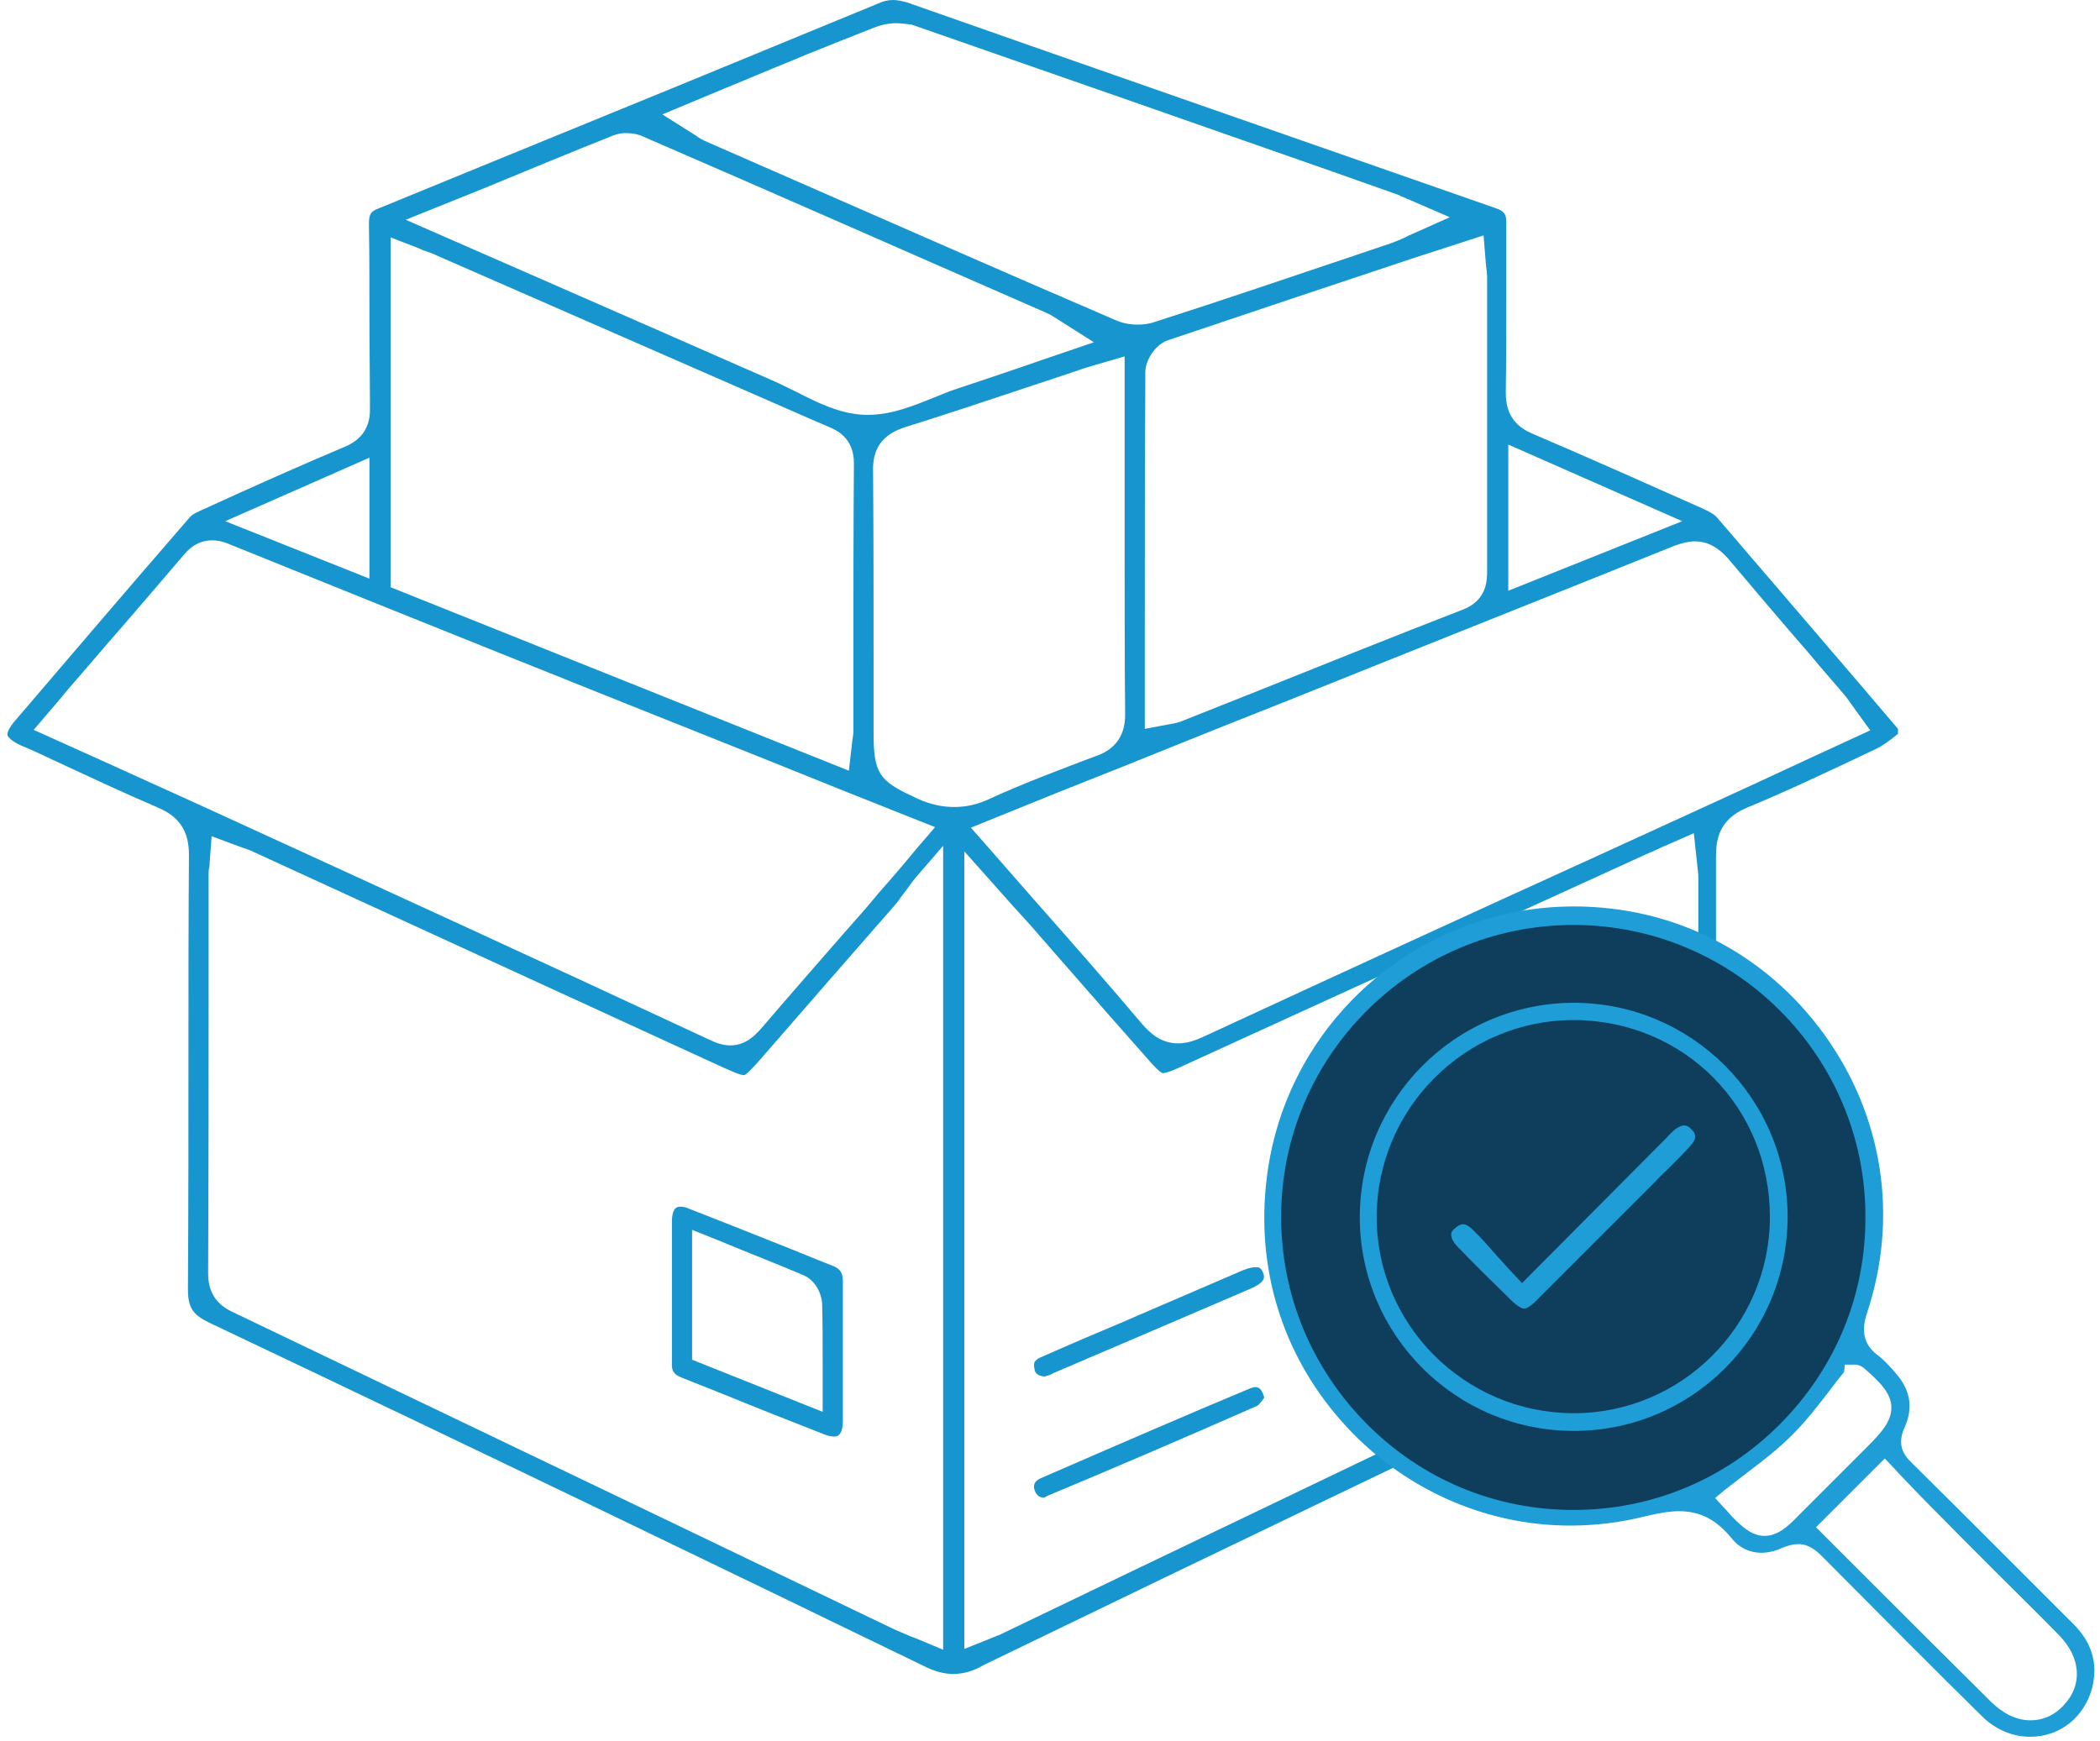 <svg width="205" height="170" viewBox="0 0 205 170" fill="none" xmlns="http://www.w3.org/2000/svg">
<path d="M93.054 163.438C92.168 163.438 91.183 163.192 90.052 162.602C69.972 152.857 47.876 142.178 20.414 129.136C18.79 128.349 18.347 127.66 18.347 125.839C18.397 117.916 18.397 109.845 18.397 102.069C18.397 95.966 18.397 89.667 18.446 83.466C18.446 81.153 17.511 79.726 15.395 78.84C11.95 77.364 8.505 75.74 5.207 74.214C4.174 73.722 3.14 73.23 2.058 72.787C1.073 72.344 0.729 71.901 0.729 71.753C0.68 71.606 0.827 71.114 1.467 70.375C6.93 63.978 12.737 57.186 18.495 50.542C18.593 50.395 18.889 50.149 19.578 49.853C24.844 47.442 29.273 45.473 33.702 43.603C35.326 42.914 36.163 41.684 36.114 39.863C36.114 36.861 36.064 33.859 36.064 30.906C36.064 27.904 36.064 24.853 36.015 21.802C36.015 20.866 36.261 20.62 36.901 20.374L46.744 16.339C59.539 11.122 72.728 5.709 85.721 0.344C86.262 0.098 86.705 0 87.197 0C87.591 0 88.034 0.098 88.575 0.246C105.209 6.102 122.926 12.254 146.007 20.325C146.893 20.62 147.041 20.965 147.041 21.703C147.041 24.213 147.041 26.723 147.041 29.233C147.041 32.186 147.041 35.286 146.992 38.288C146.992 39.568 147.238 41.339 149.551 42.324C155.309 44.784 161.018 47.343 166.333 49.706C166.972 50.001 167.464 50.296 167.711 50.641C172.435 56.153 177.258 61.763 181.884 67.177L185.28 71.163V71.655C185.181 71.704 185.132 71.753 185.034 71.852C184.394 72.344 183.754 72.836 183.114 73.131C178.045 75.543 174.158 77.364 170.467 78.889C167.809 80.021 167.514 81.99 167.514 83.614C167.514 89.716 167.514 95.77 167.514 101.872C167.514 109.845 167.514 118.063 167.563 126.184C167.563 127.758 167.169 128.398 165.742 129.087C143.448 139.717 119.727 151.086 95.957 162.602C94.973 163.192 93.989 163.438 93.054 163.438ZM20.464 84.254C20.464 84.401 20.464 84.549 20.414 84.697C20.365 84.992 20.365 85.238 20.365 85.484C20.365 88.634 20.365 91.783 20.365 94.933C20.365 104.579 20.365 114.52 20.316 124.363C20.316 126.971 22.038 127.808 23.023 128.251C36.507 134.698 49.992 141.194 63.476 147.641L87.345 159.107C87.788 159.304 88.28 159.501 88.723 159.698C88.92 159.796 89.117 159.846 89.363 159.944L92.069 161.076V82.58L89.264 85.828L88.132 87.354C88.034 87.502 87.935 87.6 87.837 87.748C87.689 87.994 87.492 88.191 87.345 88.388C85.278 90.75 83.26 93.063 81.193 95.425C78.88 98.083 76.567 100.74 74.254 103.398C73.368 104.431 72.778 104.973 72.63 104.973C72.187 104.973 71.104 104.431 70.612 104.234C55.356 97.246 40.1 90.209 24.844 83.22C24.45 83.023 24.056 82.876 23.712 82.777C23.564 82.728 23.367 82.63 23.17 82.58L20.66 81.645L20.464 84.254ZM94.186 160.978L96.892 159.895C96.991 159.846 97.138 159.796 97.237 159.747C97.483 159.649 97.68 159.6 97.827 159.501L110.524 153.399C127.897 145.082 145.811 136.469 163.478 128.004C165.791 126.922 165.791 124.904 165.791 124.067C165.791 115.75 165.791 107.482 165.791 99.165C165.791 94.687 165.791 90.209 165.791 85.73C165.791 85.287 165.742 84.943 165.693 84.549C165.693 84.401 165.644 84.254 165.644 84.057L165.348 81.35L162.888 82.433L162.1 82.777C161.608 83.023 161.116 83.22 160.673 83.417L144.826 90.651C134.885 95.179 124.944 99.756 115.003 104.284C114.117 104.677 113.723 104.776 113.526 104.776C113.428 104.776 113.133 104.628 112.345 103.742L107.916 98.722C105.751 96.262 103.585 93.752 101.42 91.291C100.632 90.356 99.796 89.47 98.91 88.486L94.136 83.122V160.978H94.186ZM20.71 52.757C19.135 52.757 18.249 53.79 17.855 54.283C15.444 57.088 12.983 59.991 10.572 62.747C9.538 63.928 8.554 65.109 7.52 66.291C6.979 66.93 6.438 67.521 5.896 68.21L3.288 71.261C3.288 71.261 8.751 73.722 10.276 74.411C13.524 75.887 16.674 77.314 19.824 78.742C37.442 86.813 53.338 94.096 69.382 101.577C70.12 101.921 70.711 102.069 71.301 102.069C72.876 102.069 73.811 100.937 74.156 100.593C76.813 97.492 79.569 94.342 82.227 91.291C83.408 89.962 84.589 88.634 85.721 87.256C86.557 86.321 87.394 85.336 88.231 84.352L89.461 82.876L91.282 80.76L86.705 78.939C85.376 78.397 84.097 77.905 82.866 77.413L74.057 73.87C57.029 67.078 39.46 60.041 22.186 53.052C21.694 52.855 21.202 52.757 20.71 52.757ZM165.447 52.855C164.856 52.855 164.216 53.003 163.429 53.298C151.962 57.924 140.299 62.55 129.029 67.078C124.649 68.85 120.219 70.572 115.839 72.344C111.706 74.017 107.522 75.691 103.29 77.364L94.776 80.809L96.597 82.876C97.975 84.451 99.353 86.025 100.731 87.6C104.471 91.832 108.014 95.868 111.509 100.002C112.198 100.789 113.28 101.872 115.003 101.872C115.938 101.872 116.824 101.528 117.463 101.232C130.308 95.277 143.399 89.273 156.047 83.515L167.76 78.151C170.565 76.872 173.419 75.543 176.274 74.214L182.573 71.31L181.146 69.342C180.998 69.145 180.9 68.997 180.801 68.85C180.555 68.555 180.358 68.21 180.112 67.915C178.98 66.586 177.799 65.257 176.667 63.879C174.01 60.828 171.303 57.629 168.646 54.479C168.252 54.086 167.218 52.855 165.447 52.855ZM107.276 35.532C107.03 35.581 106.833 35.68 106.587 35.729C106.144 35.877 105.751 35.975 105.357 36.123C103.733 36.664 102.109 37.205 100.485 37.747C96.499 39.076 92.365 40.453 88.28 41.733C85.524 42.619 85.179 44.538 85.229 46.113C85.278 52.462 85.278 58.909 85.278 65.159C85.278 67.275 85.278 69.391 85.278 71.507C85.278 75.444 85.77 76.232 89.215 77.807L89.51 77.954C90.79 78.545 91.971 78.791 93.152 78.791C94.333 78.791 95.465 78.545 96.695 77.954C100.042 76.429 103.585 75.1 106.981 73.82L107.129 73.771C108.95 73.082 109.835 71.753 109.835 69.785C109.786 64.421 109.786 58.909 109.786 53.594C109.786 51.822 109.786 50.05 109.786 48.279V34.794L107.276 35.532ZM38.131 57.334L82.866 75.248L83.162 72.688C83.162 72.541 83.211 72.393 83.211 72.246C83.26 71.95 83.309 71.704 83.309 71.36C83.309 68.997 83.309 66.635 83.309 64.273C83.309 58.023 83.309 51.576 83.359 45.227C83.359 42.717 81.636 41.979 80.799 41.635L78.978 40.847C66.921 35.581 54.815 30.266 42.757 25C42.364 24.804 41.97 24.656 41.527 24.508C41.33 24.459 41.133 24.361 40.936 24.262L38.131 23.18V57.334ZM137.69 25.296C129.57 28.003 121.893 30.562 114.019 33.219C112.837 33.613 111.804 35.089 111.804 36.369C111.755 45.473 111.755 54.775 111.755 63.781V71.163L114.117 70.72C114.215 70.72 114.314 70.671 114.412 70.671C114.658 70.621 114.904 70.572 115.2 70.474C117.66 69.49 120.17 68.505 122.631 67.521C129.275 64.864 136.115 62.108 142.858 59.499C145.171 58.564 145.171 56.645 145.171 55.71C145.171 50.198 145.171 44.735 145.171 39.272C145.171 35.237 145.171 31.152 145.171 27.117C145.171 26.723 145.122 26.329 145.072 25.985C145.072 25.837 145.023 25.64 145.023 25.443L144.826 22.983L137.69 25.296ZM147.238 57.678L164.216 50.887L147.238 43.406V57.678ZM21.989 50.887L36.064 56.497V44.686L21.989 50.887ZM61.065 12.992C60.622 12.992 60.228 13.091 59.834 13.238C55.75 14.863 51.714 16.536 47.433 18.307L39.608 21.457L52.649 27.166C60.376 30.562 67.955 33.859 75.534 37.205C76.222 37.501 76.961 37.894 77.699 38.239C79.815 39.322 81.981 40.404 84.392 40.503C84.49 40.503 84.638 40.503 84.737 40.503C87 40.503 89.067 39.666 91.134 38.83C91.971 38.485 92.709 38.19 93.447 37.944C95.564 37.255 97.68 36.517 99.894 35.778C100.879 35.434 101.863 35.089 102.896 34.745L106.784 33.416L103.29 31.201C103.142 31.103 102.995 31.005 102.896 30.955C102.65 30.808 102.453 30.66 102.158 30.562L101.961 30.463C89.117 24.853 75.878 18.996 62.787 13.337C62.295 13.091 61.655 12.992 61.065 12.992ZM87.492 2.264C86.803 2.264 86.065 2.411 85.425 2.658C83.162 3.543 80.849 4.478 78.634 5.364L76.862 6.102C74.894 6.89 72.974 7.727 70.907 8.563L64.657 11.171L67.856 13.189C68.004 13.288 68.102 13.337 68.201 13.435C68.348 13.534 68.545 13.632 68.742 13.731L74.352 16.191C85.721 21.162 97.434 26.329 108.999 31.3C109.589 31.546 110.278 31.694 111.066 31.694C111.706 31.694 112.296 31.595 112.837 31.398C119.432 29.282 126.076 27.018 132.523 24.853L135.869 23.721C136.263 23.573 136.608 23.426 136.952 23.278C137.1 23.229 137.247 23.13 137.444 23.032L141.529 21.211L137.444 19.439C137.297 19.39 137.198 19.341 137.1 19.292C136.854 19.193 136.706 19.144 136.558 19.046L130.161 16.782C116.676 12.057 102.749 7.185 89.018 2.411C88.575 2.362 88.034 2.264 87.492 2.264Z" fill="#1795CE"/>
<path d="M101.961 134.402C101.125 134.304 101.026 133.959 100.977 133.615C100.879 133.123 100.928 132.827 101.568 132.532C103.388 131.745 105.259 130.908 107.03 130.17C107.768 129.875 108.507 129.53 109.245 129.235L112.542 127.808C115.495 126.528 118.399 125.298 121.351 124.018C121.942 123.772 122.385 123.723 122.582 123.723C122.877 123.723 123.123 123.772 123.32 124.313C123.418 124.609 123.664 125.15 122.04 125.839C115.643 128.595 109.294 131.302 102.847 134.058C102.65 134.205 102.306 134.304 101.961 134.402Z" fill="#1795CE"/>
<path d="M101.814 146.213C101.371 146.213 101.125 145.82 101.026 145.574C100.879 145.18 100.829 144.688 101.567 144.343C109.146 141.046 115.839 138.142 122.09 135.534C122.237 135.485 122.385 135.436 122.532 135.436C122.729 135.436 122.877 135.485 123.025 135.633C123.221 135.829 123.32 136.125 123.418 136.469C123.221 136.715 122.926 137.158 122.729 137.257C115.692 140.357 108.703 143.359 102.207 146.066C102.109 146.164 101.961 146.213 101.814 146.213Z" fill="#1795CE"/>
<path d="M81.439 140.259C81.193 140.259 80.849 140.209 80.504 140.062C77.207 138.782 73.86 137.453 70.612 136.125C69.234 135.583 67.906 135.042 66.528 134.501C65.789 134.205 65.543 133.861 65.593 133.073C65.593 131.4 65.593 129.776 65.593 128.152C65.593 127.463 65.593 126.774 65.593 126.085C65.593 125.347 65.593 124.658 65.593 123.92C65.593 122.345 65.593 120.721 65.593 119.146C65.642 117.817 66.183 117.817 66.429 117.817C66.675 117.817 66.97 117.866 67.266 118.014C70.169 119.146 73.122 120.327 75.977 121.459C77.748 122.148 79.471 122.886 81.242 123.575C82.03 123.871 82.276 124.264 82.276 125.101C82.276 127.365 82.276 129.629 82.276 131.892C82.276 134.205 82.276 136.568 82.276 138.881C82.227 140.259 81.636 140.259 81.439 140.259ZM67.61 132.778L80.307 137.847V134.944C80.307 134.255 80.307 133.566 80.307 132.926C80.307 131.007 80.307 129.235 80.258 127.414C80.258 126.38 79.618 125.002 78.437 124.51C76.37 123.624 74.353 122.837 72.187 121.951L70.268 121.164L67.561 120.081V132.778H67.61Z" fill="#1795CE"/>
<circle cx="153.623" cy="118.828" r="29.435" fill="#0F3E5D"/>
<path d="M198.179 169.574C196.451 169.574 194.763 168.851 193.476 167.564C188.934 163.103 183.991 158.119 177.841 151.929C177.278 151.366 176.555 150.763 175.55 150.763C175.067 150.763 174.585 150.884 173.982 151.125C173.299 151.446 172.575 151.607 171.932 151.607C170.807 151.607 169.802 151.125 169.078 150.241C167.551 148.351 165.943 147.548 163.893 147.548C163.049 147.548 162.085 147.708 160.839 147.99C158.346 148.633 155.814 148.954 153.282 148.954C144.841 148.954 136.722 145.257 131.014 138.825C125.186 132.274 122.573 123.833 123.659 115.03C125.467 99.917 138.37 88.502 153.644 88.502C163.451 88.502 172.334 93.044 178.082 101.002C183.83 108.961 185.357 118.849 182.262 128.174C181.86 129.42 181.579 131.068 183.347 132.354C183.83 132.716 184.272 133.198 184.754 133.721L184.995 134.002C186.483 135.65 186.804 137.419 185.92 139.388C185.317 140.715 185.518 141.76 186.563 142.764C189.819 145.98 193.074 149.236 196.25 152.411C198.26 154.421 200.309 156.471 202.319 158.481C204.208 160.329 204.811 162.379 204.249 164.751C203.485 167.685 201.073 169.574 198.179 169.574ZM177.278 149.115L182.584 154.421C186.483 158.32 190.422 162.259 194.401 166.198C195.567 167.323 196.853 167.966 198.219 167.966C199.425 167.966 200.551 167.484 201.435 166.519C203.324 164.55 203.163 161.857 200.993 159.646C198.983 157.596 196.933 155.587 194.923 153.577C192.833 151.487 190.743 149.397 188.693 147.306C187.769 146.382 186.885 145.458 186 144.533C185.598 144.131 185.196 143.689 184.835 143.287L183.991 142.403L177.278 149.115ZM180.011 133.962C179.529 134.565 179.047 135.168 178.604 135.771C177.399 137.338 176.273 138.785 174.947 140.112C173.62 141.438 172.133 142.604 170.525 143.81C169.842 144.332 169.119 144.895 168.395 145.457L167.43 146.261L168.274 147.186L168.435 147.347C168.596 147.548 168.797 147.749 168.998 147.99C170.003 149.035 171.008 149.959 172.254 149.959C173.5 149.959 174.505 149.075 175.469 148.07L182.262 141.277C183.669 139.87 184.674 138.745 184.634 137.378C184.593 136.012 183.508 134.927 181.981 133.6C181.86 133.48 181.498 133.238 181.056 133.238H180.092L180.011 133.962ZM153.603 90.311C137.887 90.311 125.065 103.093 125.065 118.809C125.065 126.446 128.04 133.6 133.426 139.026C138.812 144.453 145.967 147.427 153.603 147.427C161.24 147.427 168.395 144.453 173.781 139.026C179.167 133.6 182.142 126.446 182.101 118.768C182.101 103.093 169.32 90.311 153.603 90.311Z" fill="#1E9DD7"/>
<path d="M153.644 139.71C142.108 139.71 132.742 130.344 132.742 118.849C132.742 107.313 142.068 97.948 153.603 97.907C165.139 97.907 174.505 107.273 174.505 118.808C174.505 124.395 172.334 129.621 168.395 133.6C164.416 137.539 159.19 139.71 153.644 139.71ZM153.603 99.596C143.072 99.596 134.431 108.197 134.39 118.768C134.35 129.299 142.952 137.941 153.563 137.981H153.644C164.134 137.981 172.736 129.42 172.776 118.889C172.816 108.157 164.456 99.676 153.724 99.596H153.603Z" fill="#1E9DD7"/>
<path d="M148.78 127.771C148.619 127.771 148.218 127.651 147.414 126.847L147.333 126.766C145.645 125.118 143.917 123.43 142.269 121.702C141.867 121.3 141.666 120.858 141.666 120.536C141.666 120.456 141.666 120.215 142.028 119.933C142.229 119.732 142.55 119.531 142.831 119.531C143.153 119.531 143.515 119.813 143.756 120.054C144.6 120.858 145.364 121.742 146.208 122.707C146.61 123.149 147.012 123.591 147.414 124.033L148.579 125.279L162.205 111.573C162.366 111.412 162.487 111.292 162.647 111.131C162.929 110.809 163.21 110.528 163.491 110.287C163.813 110.046 164.135 109.885 164.416 109.885C164.496 109.885 164.737 109.885 165.059 110.206C165.622 110.729 165.622 111.171 165.099 111.774C164.336 112.658 163.491 113.462 162.607 114.346C162.286 114.668 161.924 114.989 161.602 115.351L159.11 117.843C156.096 120.858 153.081 123.872 150.066 126.887C149.343 127.651 148.941 127.771 148.78 127.771Z" fill="#1E9DD7"/>
</svg>
